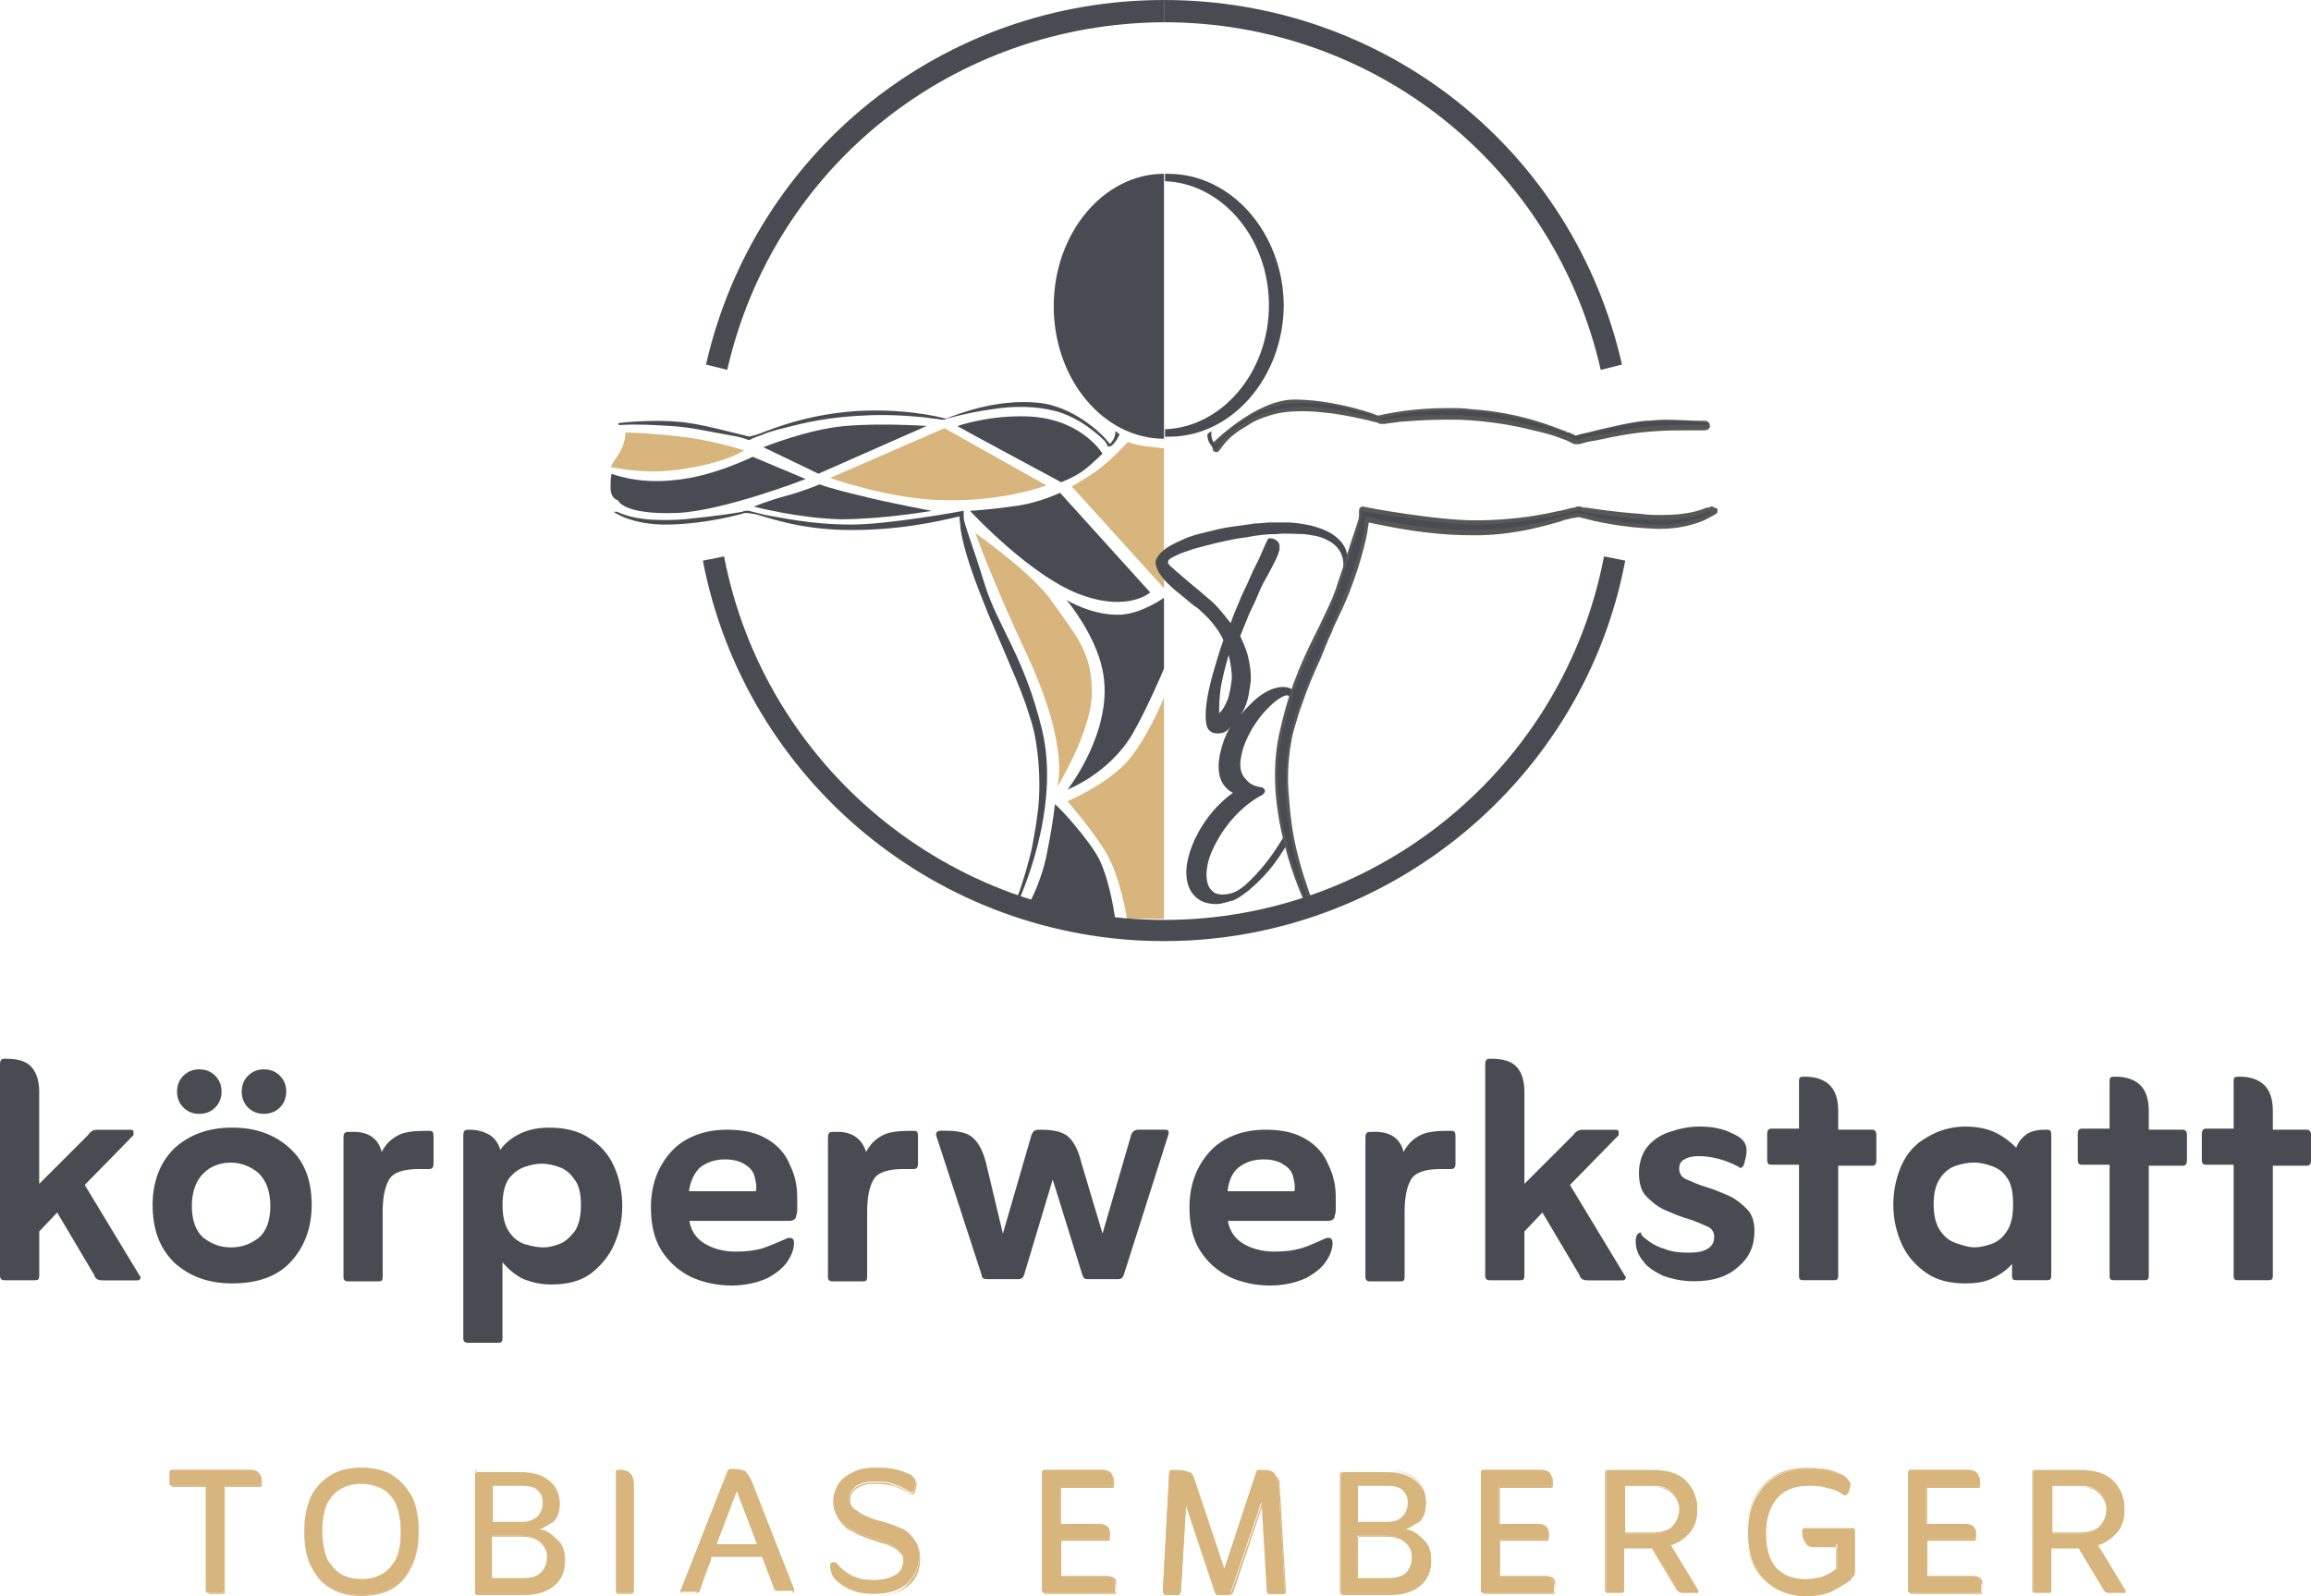 <?xml version="1.0" encoding="UTF-8"?><svg id="Layer_2" xmlns="http://www.w3.org/2000/svg" viewBox="0 0 469.29 324.2"><defs><style>.cls-1{fill:#484c52;}.cls-1,.cls-2,.cls-3{stroke-width:0px;}.cls-2{fill:#d7b57d;}.cls-3{fill:#575756;}</style></defs><g id="Ebene_1"><path class="cls-1" d="m135.84,106.56c8.18-.22,14.64-2.15,15.5-2.37,1.08,0,1.29.22,1.94.22,2.58.65,8.61,3.01,18.08,3.23,10.76.22,19.16-1.72,23.68-2.8h.22-.43c0,.86.22,1.72.22,2.58.43,2.58,1.08,4.95,1.94,7.53,1.08,3.23,2.37,6.46,3.66,9.69,1.29,3.01,2.58,6.03,3.87,9.04,1.29,3.01,2.58,6.03,3.66,9.04.86,2.58,1.72,4.95,2.15,7.75.65,3.87.86,7.97.65,11.84-.22,3.44-.86,6.89-1.51,10.33-.65,2.58-1.29,4.95-2.15,7.53-.43,1.29-.86,2.37-1.51,3.66v.22c0,.22.22,0,.22,0,.22,0,.43,0,.43-.22.43-.86,9.04-19.16,5.17-35.52-3.66-15.07-9.04-21.1-11.62-29.49-2.8-9.04-4.31-12.49-4.31-13.78v-1.29c-1.08.22-15.5,2.8-22.82,2.8-8.4,0-14.64-1.51-17.44-1.94-.86-.22-1.72-.43-2.58-.65-.22,0-.65-.22-.86-.22-.43,0-.86,0-1.29.22-1.08.22-5.17.86-11.62,1.51-9.04.65-12.27-.86-13.78-1.51h-.65c-.43-.22,3.44,2.8,11.19,2.58Z"/><path class="cls-1" d="m225.39,90.2c-1.51-2.15-7.53-7.75-14.64-8.4-8.83-.86-16.79,2.58-18.73,3.23-1.51-.43-8.83-2.15-18.51-1.51-11.41.86-18.73,4.52-19.81,4.74-.43.22-1.08.22-1.51.43-2.8-.65-10.55-2.8-14.42-3.01-4.09-.43-10.33,0-11.84.22-.43,0-.65.43,0,.43,3.44-.22,7.1,0,10.55.22,3.66.22,7.32,1.08,10.98,1.72,1.29.22,2.58.43,3.87.86.22,0,.43.22.65.22s.43,0,.65-.22c.43-.22.65-.22,1.08-.43.65-.22,1.29-.43,1.72-.65,1.72-.65,3.66-1.08,5.38-1.51,4.95-1.29,9.9-1.94,14.85-2.15,4.09-.22,8.4,0,12.49.43,1.08.22,2.15.22,3.01.43h.43c.22,0,.43,0,.65-.22,3.23-.86,6.24-1.51,9.47-1.94,4.09-.65,8.61-.65,12.7.43,1.72.43,3.44,1.29,4.95,2.15,1.72,1.08,3.44,2.37,4.95,3.87.22.22.43.65.65,1.08,0,.22.43,0,.65,0,.65-.43,1.51-1.72,1.72-2.37,0-.22-.86-.65-.86-.65,0,0,.22,1.29-1.08,2.58Z"/><path class="cls-1" d="m155,90.84s9.04-3.66,16.58-4.31,16.58,0,16.58,0l-21.96,9.69-11.19-5.38Z"/><path class="cls-2" d="m191.81,86.97l-23.25,10.12s12.7,4.52,23.68,4.52c11.84.22,20.24-3.01,20.24-3.01l-20.67-11.62Z"/><path class="cls-1" d="m124.21,96.23s5.17,2.15,12.7,1.29c7.75-.65,15.93-4.74,15.93-4.74l10.76,4.52s-16.58,6.46-26.05,6.89c-11.19.43-12.06-2.58-12.06-2.58,0,0-1.51-.22-1.51-2.58s.22-2.8.22-2.8Z"/><path class="cls-2" d="m127.01,87.83s0,1.94-.86,3.44c-.65,1.51-2.58,3.66-1.94,3.66s6.46,1.51,13.78.43c9.47-1.29,13.13-3.87,13.13-3.87,0,0-6.67-2.15-12.92-2.8-4.95-.65-11.19-.86-11.19-.86Z"/><path class="cls-1" d="m166.41,98.38c-.43.22-3.66,1.51-6.89,2.37-3.23.86-6.46,2.15-6.46,2.15,0,0,9.04,2.37,17.65,2.58,8.61,0,18.51-1.72,18.51-1.72,0,0-9.26-1.72-14.21-3.01-6.46-1.51-8.61-2.37-8.61-2.37Z"/><path class="cls-1" d="m194.39,86.54c.65.43,21.1,11.41,21.1,11.41,0,0,2.8-1.08,4.52-2.37,1.72-1.29,3.87-3.44,3.87-3.44,0,0-4.09-6.89-14.64-7.53-8.18-.43-14.85,1.94-14.85,1.94Z"/><path class="cls-2" d="m229.05,89.77s1.72.65,3.44.86c1.72.22,3.87.43,3.87.43v28.42l-18.73-20.67s1.29-.65,4.52-2.8c3.01-1.94,6.89-6.24,6.89-6.24Z"/><path class="cls-1" d="m196.97,103.76s4.09-.22,9.9-1.08c4.31-.65,8.4-2.58,8.4-2.58l18.3,20.24s-4.31,3.87-13.56.65c-10.33-3.44-23.03-17.22-23.03-17.22Z"/><path class="cls-2" d="m198.05,108.28s11.41,7.97,15.5,13.78c5.17,7.32,8.18,10.55,8.18,18.51s-7.1,19.37-7.1,19.37c0,0,3.01-7.75-6.46-27.77-6.46-13.78-10.12-23.9-10.12-23.9Z"/><path class="cls-1" d="m216.56,121.84s5.81,6.89,7.32,14.21c2.58,12.06-7.1,24.33-7.1,24.33,0,0,8.4-3.23,13.13-11.19,3.01-5.17,6.46-13.35,6.46-13.35v-14.42s-4.52,3.23-8.83,3.44c-5.81.22-10.98-3.01-10.98-3.01Z"/><path class="cls-2" d="m216.78,162.75s7.1-3.01,11.41-7.32c4.52-4.52,8.18-13.78,8.18-13.78v44.99h-7.53s-1.29-8.61-4.31-13.56-7.75-10.33-7.75-10.33Z"/><path class="cls-1" d="m209.03,183.41s2.58-4.52,3.66-10.55c1.29-6.46,1.51-9.47,1.51-9.47.65.22,7.1,7.32,9.04,11.19,2.37,4.95,3.23,12.27,3.23,12.27,0,0-6.03,0-9.9-1.08s-7.53-2.37-7.53-2.37Z"/><path class="cls-1" d="m236.37,35.3c-12.27,0-22.39,12.06-22.39,26.91s10.12,26.91,22.39,26.91v-53.82Z"/><path class="cls-1" d="m237.23,35.3h-.65v1.51c11.62.43,21.1,11.62,21.1,25.19s-9.47,24.76-21.1,25.19v1.51h.86c12.7,0,23.25-12.06,23.25-26.91-.22-14.42-10.55-26.48-23.46-26.48Z"/><path class="cls-1" d="m273.61,112.8c-.22-1.29-.86-2.37-1.72-3.23-.86-.86-1.94-1.51-3.01-1.94s-2.37-.86-3.66-1.08c-1.29-.22-2.58-.43-3.87-.43h-3.44c-.86,0-1.94.22-3.23.22-1.29.22-2.8.43-4.52.65s-3.44.65-5.17,1.08c-1.72.43-3.44.86-4.74,1.51-1.51.65-2.8,1.29-3.66,1.94-1.08.86-1.72,1.72-1.94,2.58,0,.65.22,1.29.65,2.15.43.65,1.08,1.51,1.72,2.15,1.08,1.08,2.15,1.94,3.23,2.8,1.08.86,1.94,1.72,3.01,2.37.86.86,1.94,1.72,2.8,2.8.86,1.08,1.72,2.15,2.37,3.66-.86,2.37-1.51,4.74-2.15,6.89-.65,2.37-1.08,4.31-1.29,6.03s-.22,3.23,0,4.31,1.08,1.72,2.15,1.72h.22c1.08,0,1.94-.43,2.58-1.51h0c-.65,1.08-1.29,2.37-1.72,3.87-.65,2.15-1.94,7.1,1.72,9.47.22,0,.22.22.43.22-6.03,4.31-9.47,11.62-9.47,16.15,0,2.8,1.08,4.74,3.01,5.81.86.43,1.94.65,3.01.65.86,0,1.51-.22,2.37-.43.22,0,.43-.22.65-.22h.22c1.29-.43,2.58-1.51,3.44-2.15,4.31-3.66,6.24-6.67,8.83-11.19.22-.22-.22-.86-.22-1.08s-.22-.65-.22-.86c-.43-.22.22-.22,0,0h0c-2.8,4.95-4.95,7.97-7.97,10.98-1.94,1.94-3.44,3.01-5.81,3.01-.86,0-1.51-.22-1.94-.65-1.72-1.29-1.51-4.74-.43-7.53,1.94-4.74,5.38-9.04,9.69-11.62.22,0,.22-.22.43-.22.43-.22,1.08-.65.86-1.29-.22-.22-.43-.43-.43-.43-1.51-.22-2.58-.65-3.23-1.51-1.94-1.72-1.29-4.52-.65-6.67,1.29-3.66,3.66-7.1,6.67-9.47.86-.65,1.72-1.08,2.15-1.08s.65.43.86.86c.43,1.29,0,3.01-.43,4.52l-.43,1.51c-.22.43-.22.65,0,.86,0,.22.22.22.43.22.65,0,.86-.65.86-.86.65-1.72,1.08-3.23,1.08-4.52,0-1.08,0-2.37-.65-3.23-.22-.22-.65-.43-.86-.65-.22-.22-1.51-.65-3.01-.22-1.08.22-3.01,1.08-4.95,3.01-.86.86-1.72,1.72-2.37,2.58.22-.22.22-.43.43-.65.65-1.08,1.08-2.37,1.29-3.66s.43-2.37.43-3.23c0-1.51-.22-3.01-.65-4.74-.43-1.51-1.08-2.8-1.51-3.87.65-1.51,1.29-3.23,1.94-4.74.86-1.72,1.51-3.23,2.15-4.74s1.51-2.8,2.15-4.09,1.29-2.37,1.51-3.23c0-.22.22-.43.22-.65v-1.08c-.22-.43-.22-.65-.65-.86-.22-.22-.65-.43-1.29-.43h-.22l-.22.22c-.22.43-.65,1.29-1.08,2.37s-1.08,2.37-1.94,4.09c-.65,1.51-1.51,3.44-2.37,5.17-.65,1.72-1.51,3.44-2.15,5.38-1.51-1.94-3.01-3.87-4.74-5.17-1.94-1.72-3.87-3.23-5.81-4.95-.65-.43-1.08-1.08-1.51-1.29-.43-.43-.65-.65-.65-.86s0-.43.22-.65c.22-.22.65-.43,1.51-.86.86-.43,2.15-.86,3.44-1.29,1.51-.43,3.23-.86,4.95-1.29,1.94-.43,3.87-.86,5.81-1.08,2.15-.43,4.09-.65,6.03-.65,1.94-.22,3.87,0,5.6,0,1.72.22,3.23.43,4.52,1.08s2.15,1.29,2.8,2.37.86,2.37.65,3.87c0,.43,0,.65-.22.86,0,.22-.22.43-.22.65s-.22.43-.22.86c-.22.22-.22.65-.43,1.08l.65.22.65-1.94c.86-1.94.86-3.44.65-4.74Zm-25.83,27.77c.22-1.94.86-4.52,1.72-7.53.43,1.72.65,3.44.65,4.74-.22,1.72-.43,3.23-.86,4.31s-.86,1.94-1.51,2.58l-.22.22c0-.86,0-2.37.22-4.31Z"/><path class="cls-3" d="m266.29,184.49h-.22c-.43,0-.86-.22-.86-.65-.22-.43-2.58-5.38-4.31-12.06-2.37-9.04-2.58-17.01-.86-23.9,2.15-9.47,5.17-15.28,7.75-20.45,1.51-3.23,3.01-6.03,3.87-9.04,1.29-3.66,2.15-6.67,2.8-8.61.86-2.58,1.51-4.31,1.51-4.95v-.86c0-.43,0-1.08.86-1.08h0c.65.22,14.85,2.8,22.6,2.8h.22c8.18,0,14.21-1.29,17.01-1.94h.22l2.58-.65h.22c.22,0,.43-.22.65-.22h.22c.22,0,.65,0,.86.22h.65c1.51.22,5.38.86,11.19,1.29,1.51.22,3.01.22,4.31.22,5.38,0,7.97-1.08,9.04-1.51h.43c.22,0,.22-.22.43-.22s.43,0,.65.22l.65.22v.65c0,.22-.22.43-1.08.86-.43.22-1.08.65-2.15,1.08-1.72.65-4.52,1.51-8.4,1.51h-.65c-6.89-.22-12.7-1.51-14.85-2.15-.43,0-.65-.22-.86-.22-.86,0-1.08.22-1.72.22-.43.22-1.29.22-2.15.65-3.23.86-8.61,2.58-16.15,2.8h-1.94c-9.04,0-16.58-1.72-20.88-2.58,0,.65-.22,1.08-.22,1.72-.43,2.37-1.08,4.74-1.94,7.53-1.08,3.23-2.15,6.24-3.87,9.69-.43,1.08-1.08,2.15-1.51,3.44-.86,1.72-1.51,3.66-2.37,5.6-1.29,2.8-2.58,5.81-3.66,9.04-.86,2.37-1.72,4.95-2.15,7.53-.65,3.66-.86,7.53-.43,11.62.22,3.23.65,6.67,1.51,10.33.65,2.58,1.29,4.95,2.15,7.32.43,1.51.86,2.58,1.51,3.66v.22c.22.22,0,.43,0,.65,0-.22-.22,0-.65,0Z"/><path class="cls-1" d="m336.26,106.56c-8.18-.22-14.64-2.15-15.5-2.37-1.08,0-1.29.22-1.94.22-2.58.65-8.61,3.01-18.08,3.23-10.76.22-19.16-1.72-23.68-2.8h-.22.43c0,.86-.22,1.72-.22,2.58-.43,2.58-1.08,4.95-1.94,7.53-1.08,3.23-2.37,6.46-3.66,9.69-1.29,3.01-2.58,6.03-3.87,9.04-1.29,3.01-2.58,6.03-3.66,9.04-.86,2.58-1.72,4.95-2.15,7.75-.65,3.87-.86,7.97-.65,11.84.22,3.44.86,6.89,1.51,10.33.65,2.58,1.29,4.95,2.15,7.53.43,1.29.86,2.37,1.51,3.66v.22c0,.22-.22,0-.22,0-.22,0-.43,0-.43-.22-.43-.86-9.04-19.16-5.17-35.52,3.66-15.07,9.04-21.1,11.62-29.49,2.8-9.04,4.31-12.49,4.31-13.78v-1.29c1.08.22,15.5,2.8,22.82,2.8,8.4,0,14.64-1.51,17.44-1.94l2.58-.65c.22,0,.65-.22.86-.22.43,0,.86,0,1.29.22,1.08.22,5.17.86,11.62,1.51,9.04.65,12.27-.86,13.78-1.51h.65c.43-.22-3.44,2.8-11.19,2.58Z"/><path class="cls-3" d="m246.49,91.71c-.22,0-.43-1.51-.43-1.51,0,0,8.83-9.04,16.79-9.04,6.89,0,13.99,2.15,16.36,3.01.22.22.65.22.65.22h.22c1.72-.43,6.89-1.51,13.99-1.51,1.51,0,3.01,0,4.52.22,10.12.65,17.01,3.66,19.37,4.52.22.22.65.22.65.22q.22,0,.43.22c.22,0,.65.22.86.43.65-.22,1.51-.43,2.58-.65,3.44-.86,8.83-2.15,11.62-2.37,1.08,0,2.37-.22,4.09-.22,2.58,0,5.38.22,6.89.22h1.08c.65,0,1.08.43,1.08,1.08,0,.43-.43.86-1.08.86h-3.23c-2.37,0-4.74,0-7.32.22-3.44.22-7.1.86-10.98,1.72-1.29.22-2.58.43-3.87.86h-.86c-.22,0-.43,0-.65-.22h0c-.43-.22-.65-.22-.86-.43-.65-.22-1.08-.43-1.72-.65-1.72-.65-3.44-1.08-5.38-1.51-4.95-1.29-10.12-1.94-14.85-2.15h-3.44c-3.01,0-6.03.22-8.83.43-1.08.22-2.15.22-3.01.43h-.65c-.22,0-.43,0-.65-.22h0c-3.23-.86-6.46-1.51-9.47-1.94-2.15-.22-3.87-.43-5.81-.43-2.58,0-4.74.22-6.67.86-1.51.43-3.23,1.08-4.74,2.15-1.51.86-3.44,2.15-4.74,3.87-.22.22-.43.65-.65.86-.43.65-.65.65-1.29.43Z"/><path class="cls-1" d="m246.92,90.41c1.51-2.15,7.53-7.75,14.85-8.4,8.83-.86,16.58,2.37,18.51,3.01,1.51-.43,8.83-2.15,18.51-1.51,11.41.86,18.73,4.52,19.81,4.74.43.22,1.08.22,1.51.43,2.8-.65,10.55-2.8,14.42-3.01,4.09-.43,10.33,0,11.84.22.43,0,.65.43,0,.43-3.44-.22-7.1,0-10.55.22-3.66.22-7.32,1.08-10.98,1.72-1.29.22-2.58.43-3.87.86-.22,0-.43.22-.65.22s-.43,0-.65-.22c-.43-.22-.65-.22-1.08-.43-.65-.22-1.29-.43-1.72-.65-1.72-.65-3.66-1.08-5.38-1.51-4.95-1.29-9.9-1.94-14.85-2.15-4.09-.22-8.4,0-12.49.43-1.08.22-2.15.22-3.01.43h-.43c-.22,0-.43,0-.65-.22-3.23-.86-6.24-1.51-9.47-1.94-4.09-.65-8.61-.65-12.7.43-1.72.43-3.44,1.29-4.95,2.15-1.72,1.08-3.44,2.37-4.95,3.87-.22.22-.43.65-.65,1.08,0,.22-.22.65-.43.65-1.51-.86-1.72-2.15-1.72-3.01,0-.22.86-.65.86-.65,0,0-.43,1.51.86,2.8Z"/><path class="cls-1" d="m147.68,75.13l-4.31-1.08C153.27,30.57,191.59,0,236.37,0v4.52c-42.62.22-79.22,29.06-88.69,70.61Z"/><path class="cls-1" d="m325.06,75.13c-9.47-41.55-46.07-70.61-88.69-70.61V0C281.15,0,319.46,30.35,329.37,74.05l-4.31,1.08Z"/><path class="cls-1" d="m236.37,191.16c-45.64,0-85.03-32.51-93.64-77.28l4.31-.86c8.18,42.62,45.85,73.84,89.34,73.84s81.16-31,89.34-73.84l4.31.86c-8.4,44.56-48.01,77.28-93.64,77.28Z"/><path class="cls-2" d="m41.98,301.81h-7.1c-.22,0-.43-.22-.43-.43v-2.37c0-.22.22-.43.43-.43h15.93c1.51,0,2.15.65,2.15,1.94v.86c0,.43-.22.43-.43.43h-7.1v21.31c0,.22-.22.43-.43.43h-2.8c-.22,0-.43-.22-.43-.43v-21.31h.22Z"/><path class="cls-2" d="m45.21,323.55h-2.8c-.22,0-.43-.22-.43-.43v-21.31h-7.1c-.22,0-.43-.22-.43-.43v-2.37c0-.22.22-.43.43-.43h15.93c1.51,0,2.15.65,2.15,1.94v.86c0,.43-.22.43-.43.43h-7.1v21.31q0,.43-.22.43Zm-10.12-24.76c-.22,0-.43.22-.43.43v2.37c0,.22.22.43.43.43h7.1v21.31c0,.22.22.43.43.43h2.8c.22,0,.22-.22.22-.43v-21.31h7.1c.43,0,.43-.22.43-.43v-.86c0-1.29-.65-1.94-2.15-1.94h-15.93Z"/><path class="cls-2" d="m73.41,323.98c-3.66,0-6.67-1.08-8.61-3.44-2.15-2.37-3.01-5.38-3.01-9.47,0-2.58.43-4.95,1.29-6.89.86-1.94,2.37-3.44,4.09-4.52s3.87-1.51,6.24-1.51,4.52.43,6.24,1.51,3.01,2.58,4.09,4.52c.86,1.94,1.29,4.31,1.29,6.89,0,3.87-1.08,7.1-3.01,9.47-1.94,2.37-4.95,3.44-8.61,3.44Zm0-3.23c1.29,0,2.58-.22,3.87-.86,1.29-.65,2.15-1.51,3.01-3.01.86-1.29,1.08-3.23,1.08-5.81s-.43-4.52-1.08-5.81c-.86-1.51-1.72-2.37-3.01-3.01-1.29-.65-2.58-.86-3.87-.86s-2.58.22-3.87.86c-1.29.65-2.15,1.51-3.01,3.01s-1.08,3.44-1.08,5.81.43,4.52,1.08,5.81c.86,1.29,1.72,2.37,3.01,3.01,1.29.65,2.58.86,3.87.86Z"/><path class="cls-2" d="m73.41,323.98c-3.66,0-6.67-1.08-8.61-3.44-2.15-2.37-3.01-5.38-3.01-9.47,0-2.58.43-4.95,1.29-6.89.86-1.94,2.37-3.44,4.09-4.52,1.72-1.08,3.87-1.51,6.24-1.51s4.52.43,6.24,1.51c1.72,1.08,3.01,2.58,4.09,4.52.86,1.94,1.29,4.31,1.29,6.89,0,3.87-1.08,7.1-3.01,9.47-1.94,2.37-4.95,3.44-8.61,3.44Zm0-25.62c-2.37,0-4.52.43-6.24,1.51-1.72,1.08-3.01,2.58-4.09,4.52-.86,1.94-1.29,4.31-1.29,6.89,0,3.87,1.08,7.1,3.01,9.47,2.15,2.37,4.95,3.44,8.61,3.44s6.67-1.08,8.61-3.44,3.01-5.38,3.01-9.47c0-2.58-.43-4.95-1.29-6.89-.86-1.94-2.37-3.44-4.09-4.52s-3.87-1.51-6.24-1.51Zm0,22.39c-1.29,0-2.58-.22-3.87-.86-1.29-.65-2.15-1.51-3.01-3.01-.86-1.29-1.08-3.44-1.08-5.81s.43-4.52,1.08-5.81,1.72-2.37,3.01-3.01c1.29-.65,2.58-.86,3.87-.86s2.58.22,3.87.86c1.29.65,2.15,1.51,3.01,3.01s1.08,3.44,1.08,5.81-.43,4.52-1.08,5.81c-.86,1.29-1.72,2.37-3.01,3.01-1.29.65-2.58.86-3.87.86Zm0-19.37c-1.29,0-2.58.22-3.87.86s-2.15,1.51-3.01,3.01-1.08,3.44-1.08,5.81.43,4.52,1.08,5.81c.86,1.29,1.72,2.37,3.01,3.01,1.29.65,2.58.86,3.87.86s2.58-.22,3.87-.86c1.29-.65,2.15-1.51,3.01-3.01.86-1.29,1.08-3.44,1.08-5.81s-.43-4.52-1.08-5.81c-.86-1.51-1.72-2.37-3.01-3.01-1.29-.43-2.58-.86-3.87-.86Z"/><path class="cls-2" d="m109.57,310.64c1.51.22,2.58,1.08,3.66,2.15s1.51,2.37,1.51,4.09c0,2.15-.65,3.87-2.15,5.17-1.51,1.29-3.44,1.94-6.24,1.94h-9.47c-.22,0-.43-.22-.43-.43v-24.11c0-.22.22-.43.43-.43h8.83c2.58,0,4.52.65,5.81,1.72s2.15,2.58,2.15,4.74c0,1.51-.43,2.8-1.29,3.66-.86.43-1.72,1.08-2.8,1.51Zm-9.47-1.51h6.03c1.29,0,2.37-.43,3.01-1.08s1.08-1.51,1.08-2.8-.43-1.94-1.08-2.58-1.72-.86-3.23-.86h-5.81s0,7.32,0,7.32Zm0,11.41h5.81c.86,0,1.51,0,2.37-.22s1.51-.65,1.94-1.29c.43-.65.86-1.51.86-2.8s-.43-2.15-1.29-3.01-2.15-1.29-3.87-1.29h-6.03v8.61h.22Z"/><path class="cls-2" d="m106.34,323.55h-9.47c-.22,0-.43-.22-.43-.43v-24.11c0-.22.22-.43.43-.43h8.83c2.58,0,4.52.65,5.81,1.72s2.15,2.58,2.15,4.74c0,1.51-.43,2.8-1.29,3.66s-1.72,1.51-2.8,1.94c1.51.22,2.58,1.08,3.66,2.15s1.51,2.37,1.51,4.09c0,2.15-.65,3.87-2.15,5.17s-3.44,1.51-6.24,1.51Zm-9.47-24.76c-.22,0-.43.22-.43.43v24.11c0,.22.22.43.43.43h9.47c2.58,0,4.74-.65,6.24-1.94,1.51-1.29,2.15-3.01,2.15-5.17,0-1.51-.43-3.01-1.51-3.87-1.08-1.08-2.15-1.72-3.66-2.15h0c1.08-.43,1.94-1.08,2.8-1.94s1.29-1.94,1.29-3.66c0-1.94-.65-3.66-2.15-4.74-1.29-1.08-3.44-1.72-5.81-1.72h-8.83v.22Zm9.04,21.74h-6.03v-8.61h6.03c1.72,0,3.01.43,3.87,1.29.86.86,1.29,1.72,1.29,3.01s-.22,2.15-.86,2.8c-.43.65-1.29,1.08-1.94,1.29-.86.22-1.51.22-2.37.22Zm-5.81,0h5.81c.86,0,1.51,0,2.37-.22s1.51-.65,1.94-1.08c.43-.65.86-1.51.86-2.8s-.43-2.15-1.29-3.01-2.15-1.29-3.87-1.29h-6.03v8.4h.22Zm6.03-11.41h-6.03v-7.32h5.81c1.51,0,2.58.22,3.23.86.65.65,1.08,1.51,1.08,2.58s-.43,1.94-1.08,2.8-1.72,1.08-3.01,1.08Zm-6.03,0h6.03c1.29,0,2.37-.43,3.01-1.08s1.08-1.51,1.08-2.8c0-1.08-.43-1.94-1.08-2.58s-1.72-.86-3.23-.86h-5.81s0,7.32,0,7.32Z"/><path class="cls-2" d="m125.5,323.55c-.22,0-.43-.22-.43-.43v-24.11c0-.22.22-.43.43-.43h.43c1.94,0,2.8,1.08,2.8,3.23v21.31c0,.22-.22.43-.43.43h-2.8Z"/><path class="cls-2" d="m128.3,323.55h-2.8c-.22,0-.43-.22-.43-.43v-24.11c0-.22.22-.43.43-.43h.43c1.94,0,2.8,1.08,2.8,3.23v21.31c0,.43-.22.43-.43.43Zm-2.8-24.76c-.22,0-.43.22-.43.43v24.11c0,.22.22.43.43.43h2.8c.22,0,.43-.22.43-.43v-21.31c0-2.15-.86-3.23-2.8-3.23h-.43Z"/><path class="cls-2" d="m144.45,316.67l-2.37,6.24c-.22.43-.43.43-.65.43h-2.8c-.22,0-.43-.22-.22-.43l9.47-24.11c0-.22.22-.43.43-.43h.86c.86,0,1.51.22,2.15.43.43.43.86,1.08,1.29,1.94l8.61,21.96c.22.22,0,.43-.43.43h-2.8c-.22,0-.43,0-.65-.22,0,0-.22-.22-.22-.43l-2.37-6.24h-10.33v.43Zm1.08-3.01h8.18l-4.09-10.76-4.09,10.76Z"/><path class="cls-2" d="m160.81,323.55h-2.8c-.22,0-.43,0-.65-.22,0,0-.22-.22-.22-.43l-2.37-6.24h-10.55l-2.37,6.24c-.22.43-.43.65-.65.65h-2.8q-.22,0-.22-.22v-.22l9.47-24.11c0-.22.22-.43.43-.43h.86c.86,0,1.51.22,2.15.43.43.43.86,1.08,1.29,1.94l8.61,21.96v.22q0,.43-.22.43Zm-16.58-6.89h10.55l2.37,6.24c0,.22.22.22.22.43,0,0,.22.22.65.22h2.8q.22,0,.43-.22v-.22l-8.61-21.96c-.43-.86-.86-1.51-1.29-1.94s-1.29-.43-2.15-.43h-.86c-.22,0-.43.22-.43.43l-9.47,24.11v.22h3.01c.43,0,.65-.22.65-.43l2.15-6.46Zm9.47-3.01h-8.18l4.09-10.76h0l4.09,10.76Zm-8.18,0h8.18l-4.09-10.76-4.09,10.76Z"/><path class="cls-2" d="m168.56,318.17c0-.65.22-.86.65-.86.22,0,.43,0,.65.22.86,1.08,1.94,1.94,3.23,2.58s2.58.86,4.31.86c1.94,0,3.44-.43,4.52-1.08s1.51-1.72,1.51-3.01c0-.86-.43-1.72-1.08-2.15-.65-.65-1.51-1.08-2.58-1.51s-2.15-.86-3.44-1.08c-1.29-.43-2.37-.86-3.44-1.51s-1.94-1.29-2.58-2.15-1.08-2.15-1.08-3.44c0-1.51.43-2.58,1.08-3.66s1.72-1.72,3.01-2.37,2.8-.86,4.52-.86c1.29,0,2.37,0,3.44.22s1.94.43,2.8.86c1.51.43,2.15,1.51,1.72,2.58l-.22.86c0,.22-.22.43-.43.43s-.43,0-.65-.22c-.86-.65-1.94-1.08-3.23-1.51-1.08-.43-2.37-.43-3.66-.43-1.51,0-2.58.22-3.66.86-.86.65-1.51,1.51-1.51,2.58,0,.86.43,1.72,1.08,2.15s1.51,1.08,2.58,1.51,2.15.86,3.44,1.08c1.29.43,2.37.86,3.44,1.29,1.08.43,1.94,1.29,2.58,2.15s1.08,1.94,1.08,3.44c0,2.37-.86,4.09-2.37,5.6-1.72,1.51-3.87,2.15-6.89,2.15-2.15,0-3.87-.43-5.17-1.08s-2.37-1.51-3.01-2.37c-.22-.43-.65-1.51-.65-2.15Z"/><path class="cls-2" d="m177.6,324.2c-2.15,0-3.87-.43-5.17-1.08s-2.37-1.51-3.01-2.37c-.65-.86-.86-1.72-.86-2.58,0-.65.22-.86.65-.86.22,0,.43,0,.65.22.86,1.08,1.94,1.94,3.23,2.58s2.58.86,4.31.86c1.94,0,3.44-.43,4.52-1.08s1.51-1.72,1.51-3.01c0-.86-.43-1.72-1.08-2.15-.65-.65-1.51-1.08-2.58-1.51s-2.15-.86-3.44-1.08c-1.29-.43-2.37-.86-3.44-1.51s-1.94-1.29-2.58-2.15c-.65-.86-1.08-2.15-1.08-3.44s.43-2.58,1.08-3.66c.86-1.08,1.72-1.72,3.01-2.37s2.8-.86,4.52-.86c1.29,0,2.37,0,3.44.22s1.94.43,2.8.86c1.51.43,2.15,1.51,1.72,2.8l-.22.86c0,.22-.22.43-.43.43s-.43,0-.65-.22c-.86-.65-1.94-1.08-3.23-1.51-1.08-.43-2.37-.43-3.66-.43-1.51,0-2.58.22-3.66.86-.86.65-1.51,1.51-1.51,2.58,0,.86.43,1.72,1.08,2.15.65.65,1.51,1.08,2.58,1.51s2.15.86,3.44,1.08c1.29.43,2.37.86,3.44,1.29,1.08.43,1.94,1.29,2.58,2.15s1.08,1.94,1.08,3.44c0,2.37-.86,4.09-2.37,5.6-1.29,1.51-3.66,2.37-6.67,2.37Zm-8.4-6.89c-.43,0-.65.22-.65.86,0,.86.22,1.72.86,2.58s1.72,1.72,3.01,2.37,3.01,1.08,5.17,1.08c2.8,0,5.17-.65,6.89-2.15,1.72-1.29,2.37-3.23,2.37-5.6,0-1.29-.43-2.58-1.08-3.44-.65-.86-1.51-1.51-2.58-2.15-1.08-.43-2.15-1.08-3.44-1.29-1.29-.43-2.37-.86-3.44-1.08-1.08-.43-1.94-.86-2.58-1.51-.65-.65-1.08-1.29-1.08-2.15,0-1.08.43-1.94,1.51-2.58.86-.65,2.15-.86,3.66-.86,1.29,0,2.58.22,3.66.43,1.08.43,2.15.86,3.23,1.51.43.22.65.22.65.22.22,0,.22-.22.43-.43l.22-.86c.43-1.29-.22-2.15-1.72-2.58-.86-.43-1.94-.65-2.8-.86-1.08-.22-2.15-.22-3.44-.22-1.72,0-3.23.22-4.52.86-1.29.65-2.37,1.29-3.01,2.37-.86,1.08-1.08,2.15-1.08,3.66s.43,2.58,1.08,3.44c.65.86,1.51,1.72,2.58,2.15,1.08.65,2.15,1.08,3.44,1.51s2.37.86,3.44,1.08c1.08.43,1.94.86,2.58,1.51.65.65,1.08,1.29,1.08,2.15,0,1.29-.43,2.15-1.51,3.01-1.08.65-2.58,1.08-4.52,1.08-1.72,0-3.23-.22-4.31-.86-1.29-.65-2.37-1.51-3.23-2.58-.43-.65-.65-.65-.86-.65Z"/><path class="cls-2" d="m215.27,320.54h9.26c.65,0,1.29.22,1.51.43.43.43.43.86.43,1.51v.65c0,.43-.22.43-.43.43h-13.99c-.22,0-.43-.22-.43-.43v-24.11c0-.22.22-.43.43-.43h11.84c1.29,0,2.15.65,2.15,1.94v.86c0,.43-.22.43-.43.43h-10.33v7.75h7.97c1.29,0,2.15.65,2.15,1.94v.65c0,.22-.22.43-.43.43h-9.47v7.97h-.22Z"/><path class="cls-2" d="m226.04,323.55h-13.99c-.22,0-.43-.22-.43-.43v-24.11c0-.22.22-.43.43-.43h11.84c1.29,0,2.15.65,2.15,1.94v.86c0,.43-.22.43-.43.43h-10.33v7.75h7.97c1.29,0,2.15.65,2.15,1.94v.65c0,.22-.22.43-.43.43h-9.47v7.53h9.26c.65,0,1.29.22,1.51.43.43.43.43.86.43,1.51v.65c0,.86-.22.86-.65.86Zm-13.78-24.76c-.22,0-.43.22-.43.43v24.11c0,.22.22.43.43.43h13.99c.43,0,.43-.22.43-.43v-.65c0-.65-.22-1.08-.43-1.51-.43-.43-.86-.43-1.51-.43h-9.26v-7.75h9.47c.43,0,.43-.22.43-.43v-.65c0-1.29-.65-1.94-1.94-1.94h-7.97v-7.75h10.33c.43,0,.43-.22.43-.43v-.86c0-1.29-.65-1.94-2.15-1.94h-11.84v-.22Z"/><path class="cls-2" d="m248.64,318.82l6.46-19.59c0-.22.22-.43.43-.43h1.51c.65,0,1.29.22,1.72.65s.86,1.08.86,1.94l1.29,21.96c0,.22-.22.43-.43.43h-2.8c-.22,0-.43-.22-.43-.43l-1.08-18.3-6.24,18.3c0,.22-.22.43-.65.43h-1.94c-.22,0-.43-.22-.43-.43l-6.03-18.08-1.08,18.08c0,.22-.22.43-.43.43h-2.8c-.22,0-.43-.22-.43-.43l1.29-24.11c0-.22.22-.43.43-.43h1.51c.86,0,1.51.22,2.15.43.43.22.86.86,1.08,1.51l6.03,18.08Z"/><path class="cls-2" d="m260.69,323.55h-2.8c-.22,0-.43-.22-.43-.43l-1.08-18.08-6.24,18.08c0,.22-.22.43-.65.43h-2.15c-.22,0-.43-.22-.43-.43l-6.03-18.08-1.08,18.08c0,.22-.22.43-.43.43h-2.8c-.22,0-.43-.22-.43-.43l1.29-24.11c0-.22.22-.43.43-.43h1.51c.86,0,1.51.22,2.15.43.65.22.86.86,1.08,1.51l6.03,18.08,6.46-19.59c0-.22.22-.43.43-.43h1.51c.65,0,1.29.22,1.72.65s.86,1.08.86,1.94l1.29,21.96c.22.43,0,.43-.22.43Zm-4.09-18.51h0l1.08,18.3c0,.22.22.43.43.43h2.8c.22,0,.22-.22.22-.43l-1.29-21.96c0-.86-.22-1.29-.86-1.72s-1.08-.65-1.72-.65h-1.51c-.22,0-.43.22-.43.43l-6.67,19.59h0l-6.03-18.08c-.22-.65-.65-1.29-1.08-1.51-.43-.22-1.08-.43-1.94-.43h-1.51c-.22,0-.43.22-.43.43l-1.29,24.11c0,.22,0,.43.22.43h2.8c.22,0,.22-.22.22-.43l1.08-18.08h0l6.03,18.08c.22.22.22.43.43.43h2.58c.22,0,.43-.22.65-.43l6.24-18.51Z"/><path class="cls-2" d="m285.45,310.64c1.51.22,2.58,1.08,3.66,2.15s1.51,2.37,1.51,4.09c0,2.15-.65,3.87-2.15,5.17-1.51,1.29-3.44,1.94-6.24,1.94h-9.47c-.22,0-.43-.22-.43-.43v-24.11c0-.22.22-.43.43-.43h8.83c2.58,0,4.52.65,5.81,1.72s2.15,2.58,2.15,4.74c0,1.51-.43,2.8-1.29,3.66-.86.43-1.94,1.08-2.8,1.51Zm-9.69-1.51h6.03c1.29,0,2.37-.43,3.01-1.08.65-.65,1.08-1.51,1.08-2.8s-.43-1.94-1.08-2.58-1.72-.86-3.23-.86h-5.81v7.32Zm0,11.41h5.81c.86,0,1.51,0,2.37-.22s1.51-.65,1.94-1.29.86-1.51.86-2.8-.43-2.15-1.29-3.01-2.15-1.29-3.87-1.29h-6.03v8.61h.22Z"/><path class="cls-2" d="m282.22,323.55h-9.47c-.22,0-.43-.22-.43-.43v-24.11c0-.22.22-.43.43-.43h8.83c2.58,0,4.52.65,5.81,1.72,1.29,1.08,2.15,2.58,2.15,4.74,0,1.51-.43,2.8-1.29,3.66-.86.86-1.72,1.51-2.8,1.94,1.51.22,2.58,1.08,3.66,2.15s1.51,2.37,1.51,4.09c0,2.15-.65,3.87-2.15,5.17-1.51.86-3.66,1.51-6.24,1.51Zm-9.69-24.76c-.22,0-.43.22-.43.43v24.11c0,.22.22.43.43.43h9.47c2.58,0,4.74-.65,6.24-1.94,1.51-1.29,2.15-3.01,2.15-5.17,0-1.51-.43-3.01-1.51-3.87-1.08-1.08-2.15-1.72-3.66-2.15h0c1.08-.43,1.94-1.08,2.8-1.94.86-.86,1.29-1.94,1.29-3.66,0-1.94-.65-3.66-2.15-4.74-1.29-1.08-3.44-1.72-5.81-1.72h-8.83v.22Zm9.26,21.74h-6.03v-8.61h6.03c1.72,0,3.01.43,3.87,1.29s1.29,1.72,1.29,3.01-.22,2.15-.86,2.8c-.43.65-1.29,1.08-1.94,1.29-.86.22-1.72.22-2.37.22Zm-6.03,0h5.81c.86,0,1.51,0,2.37-.22.86-.22,1.51-.65,1.94-1.08.43-.65.86-1.51.86-2.8s-.43-2.15-1.29-3.01c-.86-.86-2.15-1.29-3.87-1.29h-6.03v8.4h.22Zm6.03-11.41h-6.03v-7.32h5.81c1.51,0,2.58.22,3.23.86.65.65,1.08,1.51,1.08,2.58s-.43,1.94-1.08,2.8c-.65.65-1.72,1.08-3.01,1.08Zm-6.03,0h6.03c1.29,0,2.37-.43,3.01-1.08.65-.65,1.08-1.51,1.08-2.8,0-1.08-.43-1.94-1.08-2.58s-1.72-.86-3.23-.86h-5.81v7.32Z"/><path class="cls-2" d="m304.39,320.54h9.26c.65,0,1.29.22,1.51.43.43.43.43.86.43,1.51v.65c0,.43-.22.43-.43.43h-13.99c-.22,0-.43-.22-.43-.43v-24.11c0-.22.22-.43.43-.43h11.84c1.29,0,2.15.65,2.15,1.94v.86c0,.43-.22.43-.43.43h-10.33v7.75h7.97c1.29,0,2.15.65,2.15,1.94v.65c0,.22-.22.43-.43.43h-9.47v7.97h-.22Z"/><path class="cls-2" d="m315.16,323.55h-13.99c-.22,0-.43-.22-.43-.43v-24.11c0-.22.22-.43.43-.43h11.84c1.29,0,2.15.65,2.15,1.94v.86c0,.43-.22.43-.43.43h-10.33v7.75h7.97c1.29,0,2.15.65,2.15,1.94v.65c0,.22-.22.43-.43.43h-9.47v7.53h9.26c.65,0,1.29.22,1.51.43.43.43.43.86.43,1.51v.65c0,.86-.22.86-.65.86Zm-13.78-24.76c-.22,0-.43.22-.43.43v24.11c0,.22.22.43.43.43h13.99c.43,0,.43-.22.43-.43v-.65c0-.65-.22-1.08-.43-1.51s-.86-.43-1.51-.43h-9.26v-7.75h9.47c.43,0,.43-.22.43-.43v-.65c0-1.29-.65-1.94-1.94-1.94h-7.97v-7.75h10.33c.43,0,.43-.22.43-.43v-.86c0-1.29-.65-1.94-2.15-1.94h-11.84v-.22Z"/><path class="cls-2" d="m329.8,314.51v8.61c0,.22-.22.43-.43.43h-2.8c-.22,0-.43-.22-.43-.43v-24.11c0-.22.22-.43.43-.43h8.83c3.01,0,5.38.65,6.89,2.15s2.37,3.44,2.37,5.81c0,1.94-.43,3.44-1.51,4.74-1.08,1.29-2.37,2.15-3.87,2.58l5.6,9.26v.22l-.22.22h-3.01c-.43,0-.65-.22-.86-.43l-5.17-8.61h-5.81Zm0-3.01h5.81c1.72,0,3.01-.43,3.87-1.29s1.51-1.94,1.51-3.66c0-1.51-.43-2.58-1.29-3.44s-2.15-1.29-3.66-1.29h-6.03v9.69h-.22Z"/><path class="cls-2" d="m344.44,323.55h-3.01c-.43,0-.65-.22-.86-.43l-5.17-8.61h-5.81v8.61c0,.22-.22.43-.43.43h-2.8c-.22,0-.43-.22-.43-.43v-24.11c0-.22.22-.43.43-.43h8.83c3.01,0,5.38.65,6.89,2.15s2.37,3.44,2.37,5.81c0,1.94-.43,3.44-1.51,4.74-1.08,1.29-2.37,2.15-3.87,2.58l5.6,9.26v.22q0,.22-.22.22Zm-14.64-9.04h5.81l5.17,8.61c.22.43.43.43.86.43h3.01q.22,0,.22-.22v-.22l-5.6-9.26h0c1.51-.43,2.8-1.51,3.87-2.58,1.08-1.29,1.51-2.8,1.51-4.74,0-2.37-.86-4.31-2.37-5.81-1.51-1.51-3.87-2.15-6.89-2.15h-8.83c-.22,0-.43.22-.43.43v24.11c0,.22.22.43.43.43h2.8c.22,0,.43-.22.43-.43v-8.61h0Zm5.81-3.01h-5.81v-9.47h6.03c1.51,0,2.8.43,3.66,1.29.86.86,1.51,1.94,1.51,3.44,0,1.72-.43,3.01-1.51,3.66-.86.65-2.15,1.08-3.87,1.08Zm-5.81-.22h5.81c1.72,0,3.01-.43,3.87-1.08.86-.86,1.51-1.94,1.51-3.66,0-1.51-.43-2.58-1.29-3.44s-2.15-1.08-3.66-1.08h-6.03v9.26h-.22Z"/><path class="cls-2" d="m373.07,318.82v-5.17h-4.95c-.65,0-1.29-.22-1.51-.43-.43-.43-.43-.86-.43-1.51v-.86c0-.43.22-.43.43-.43h9.47c.22,0,.43.22.43.43v8.18c0,.43,0,.86-.22,1.08s-.43.43-.65.86c-1.29.86-2.58,1.72-3.87,2.37-1.51.65-3.01.86-4.74.86-2.37,0-4.31-.43-6.24-1.51s-3.23-2.37-4.31-4.31-1.51-4.31-1.51-7.1c0-2.58.43-4.95,1.51-6.89s2.37-3.44,4.31-4.52,4.09-1.51,6.46-1.51c1.29,0,2.58.22,3.66.43,1.08.22,1.94.43,2.8.86.86.22,1.29.65,1.72,1.08s.43.86.22,1.51l-.22.86c-.22.22-.22.43-.43.43s-.43,0-.65-.22c-.86-.65-1.94-1.08-3.23-1.29-1.08-.43-2.37-.43-3.66-.43-2.8,0-4.95.86-6.46,2.58s-2.37,4.09-2.37,7.32c0,3.01.65,5.38,2.15,7.1s3.66,2.58,6.24,2.58c1.08,0,2.15-.22,3.23-.43.86-.65,1.72-1.08,2.8-1.94Z"/><path class="cls-2" d="m366.82,324.2c-2.15,0-4.31-.43-6.24-1.51-1.72-1.08-3.23-2.37-4.31-4.31s-1.51-4.31-1.51-7.1c0-2.58.43-4.95,1.51-6.89s2.37-3.44,4.31-4.52,4.09-1.51,6.46-1.51c1.29,0,2.58.22,3.66.43,1.08.22,1.94.43,2.8.86.86.22,1.29.65,1.72,1.08.22.43.43.86.22,1.72l-.22.86c-.22.22-.22.43-.43.43s-.43,0-.65-.22c-.86-.65-1.94-1.08-3.23-1.29-1.08-.43-2.37-.43-3.66-.43-2.8,0-4.95.86-6.46,2.58s-2.37,4.09-2.37,7.32c0,3.01.65,5.38,2.15,7.1s3.66,2.58,6.24,2.58c1.08,0,2.15-.22,3.23-.43,1.08-.22,2.15-.86,3.01-1.51v-5.17h-4.74c-.65,0-1.29-.22-1.51-.65-.43-.43-.43-.86-.43-1.51v-1.29c0-.43.22-.43.43-.43h9.47c.22,0,.43.22.43.43v8.18c0,.43,0,.86-.22,1.08s-.43.43-.65.86c-1.29.86-2.58,1.72-4.09,2.37-1.72.43-3.23.86-4.95.86Zm.22-26.05c-2.37,0-4.74.43-6.46,1.51-1.94,1.08-3.23,2.58-4.31,4.52-1.08,1.94-1.51,4.31-1.51,6.89,0,2.8.43,5.17,1.51,7.1,1.08,1.94,2.58,3.44,4.31,4.31,1.72,1.08,3.87,1.51,6.24,1.51,1.72,0,3.23-.22,4.74-.86s2.8-1.29,3.87-2.37c.43-.43.65-.65.65-.86.22-.22.22-.65.22-1.08v-7.97c0-.22-.22-.43-.43-.43h-9.47c-.22,0-.43.22-.43.43v.65c0,.65.22,1.08.43,1.51.43.43.86.43,1.51.43h4.95v5.17c-.86.86-1.94,1.29-3.01,1.72-1.08.22-2.15.43-3.23.43-2.58,0-4.74-.86-6.24-2.58s-2.15-4.09-2.15-7.1c0-3.23.86-5.81,2.37-7.32,1.51-1.72,3.66-2.58,6.46-2.58,1.29,0,2.37.22,3.66.43,1.08.43,2.15.86,3.23,1.29.22.22.43.22.65.22s.43-.22.43-.43l.22-.86c.22-.65,0-1.29-.22-1.51-.22-.43-.86-.86-1.72-1.08-.86-.43-1.72-.65-2.8-.86-.86,0-2.15-.22-3.44-.22Z"/><path class="cls-2" d="m391.15,320.54h9.26c.65,0,1.29.22,1.51.43.43.43.43.86.43,1.51v.65c0,.43-.22.43-.43.43h-13.99c-.22,0-.43-.22-.43-.43v-24.11c0-.22.22-.43.43-.43h11.84c1.29,0,2.15.65,2.15,1.94v.86c0,.43-.22.43-.43.43h-10.33v7.75h7.97c1.29,0,2.15.65,2.15,1.94v.65c0,.22-.22.43-.43.43h-9.47v7.97h-.22Z"/><path class="cls-2" d="m401.91,323.55h-13.99c-.22,0-.43-.22-.43-.43v-24.11c0-.22.22-.43.43-.43h11.84c1.29,0,2.15.65,2.15,1.94v.86c0,.43-.22.43-.43.43h-10.33v7.75h7.97c1.29,0,2.15.65,2.15,1.94v.65c0,.22-.22.43-.43.43h-9.47v7.53h9.26c.65,0,1.29.22,1.51.43.43.43.43.86.43,1.51v.65c0,.86-.22.86-.65.86Zm-13.78-24.76c-.22,0-.43.22-.43.43v24.11c0,.22.22.43.43.43h13.99c.43,0,.43-.22.43-.43v-.65c0-.65-.22-1.08-.43-1.51s-.86-.43-1.51-.43h-9.26v-7.75h9.47c.43,0,.43-.22.43-.43v-.65c0-1.29-.65-1.94-1.94-1.94h-7.97v-7.75h10.33c.43,0,.43-.22.43-.43v-.86c0-1.29-.65-1.94-2.15-1.94h-11.84v-.22Z"/><path class="cls-2" d="m416.55,314.51v8.61c0,.22-.22.43-.43.43h-2.8c-.22,0-.43-.22-.43-.43v-24.11c0-.22.22-.43.43-.43h8.83c3.01,0,5.38.65,6.89,2.15s2.37,3.44,2.37,5.81c0,1.94-.43,3.44-1.51,4.74-1.08,1.29-2.37,2.15-3.87,2.58l5.6,9.26v.22l-.22.22h-3.23c-.43,0-.65-.22-.86-.43l-5.17-8.61h-5.6Zm0-3.01h5.81c1.72,0,3.01-.43,3.87-1.29s1.51-1.94,1.51-3.66c0-1.51-.43-2.58-1.29-3.44s-2.15-1.29-3.66-1.29h-6.03v9.69h-.22Z"/><path class="cls-2" d="m431.19,323.55h-3.01c-.43,0-.65-.22-.86-.43l-5.17-8.61h-5.81v8.61c0,.22-.22.43-.43.43h-2.8c-.22,0-.43-.22-.43-.43v-24.11c0-.22.22-.43.43-.43h8.83c3.01,0,5.38.65,6.89,2.15s2.37,3.44,2.37,5.81c0,1.94-.43,3.44-1.51,4.74-1.08,1.29-2.37,2.15-3.87,2.58l5.6,9.26v.22q0,.22-.22.22Zm-14.64-9.04h5.81l5.17,8.61c.22.43.43.43.86.43h3.01q.22,0,.22-.22v-.22l-5.6-9.26h0c1.51-.43,2.8-1.51,3.87-2.58,1.08-1.29,1.51-2.8,1.51-4.74,0-2.37-.86-4.31-2.37-5.81-1.51-1.51-3.87-2.15-6.89-2.15h-8.83c-.22,0-.43.22-.43.43v24.11c0,.22.22.43.43.43h2.8c.22,0,.43-.22.43-.43v-8.61h0Zm5.81-3.01h-5.81v-9.47h6.03c1.51,0,2.8.43,3.66,1.29.86.86,1.51,1.94,1.51,3.44,0,1.72-.43,3.01-1.51,3.66-.86.65-2.15,1.08-3.87,1.08Zm-5.81-.22h5.81c1.72,0,3.01-.43,3.87-1.08.86-.86,1.51-1.94,1.51-3.66,0-1.51-.43-2.58-1.29-3.44s-2.15-1.08-3.66-1.08h-6.03v9.26h-.22Z"/><path class="cls-1" d="m7.97,250.15v9.04c0,.65-.22.86-.86.86H.86c-.43,0-.86-.22-.86-.86v-43.05c0-.65.22-1.08.86-1.08h.43c2.15,0,3.87.43,4.95,1.51s1.72,2.8,1.72,5.17v18.73l9.9-9.9c.43-.65,1.08-1.08,1.72-1.08h7.1c.22,0,.43.22.43.43v.65l-9.9,10.12,11.19,18.51c.22.22.22.43,0,.65s-.22.22-.65.22h-6.89c-.86,0-1.51-.22-1.72-1.08l-7.53-12.7-3.66,3.87Z"/><path class="cls-1" d="m47.14,260.69c-4.95,0-8.83-1.51-11.84-4.31-3.01-3.01-4.31-6.89-4.31-11.62s1.51-8.61,4.31-11.41c3.01-2.8,6.89-4.31,11.84-4.31s8.83,1.51,11.84,4.31,4.31,6.67,4.31,11.41-1.51,8.61-4.31,11.62-6.89,4.31-11.84,4.31Zm-11.19-38.96c0-1.29.43-2.37,1.29-3.23.86-.86,1.94-1.29,3.23-1.29s2.37.43,3.23,1.29,1.29,1.94,1.29,3.23-.43,2.37-1.29,3.23c-.86.86-1.94,1.29-3.23,1.29s-2.37-.43-3.23-1.29c-.86-.86-1.29-1.94-1.29-3.23Zm10.98,31.65c2.15,0,3.87-.65,5.6-1.94,1.51-1.29,2.37-3.44,2.37-6.46s-.86-5.17-2.37-6.67c-1.51-1.29-3.44-2.15-5.6-2.15s-4.09.65-5.6,2.15-2.37,3.66-2.37,6.67.86,5.17,2.37,6.46c1.72,1.29,3.44,1.94,5.6,1.94Zm2.15-31.65c0-1.29.43-2.37,1.29-3.23.86-.86,1.94-1.29,3.23-1.29s2.37.43,3.23,1.29,1.29,1.94,1.29,3.23-.43,2.37-1.29,3.23c-.86.86-1.94,1.29-3.23,1.29s-2.37-.43-3.23-1.29-1.29-1.94-1.29-3.23Z"/><path class="cls-1" d="m77.5,234c.86-1.72,2.15-2.8,3.44-3.44,1.29-.65,3.23-.86,5.38-.86h.86c.65,0,.86.22.86,1.08v5.6c0,.65-.22,1.08-.86,1.08h-2.15c-3.01,0-5.17.65-6.03,2.15-.86,1.51-1.29,3.66-1.29,6.46v13.35c0,.65-.22.86-.86.86h-6.24c-.43,0-.86-.22-.86-.86v-28.42c0-.65.22-1.08.86-1.08h.43c3.66-.22,5.81,1.29,6.46,4.09Z"/><path class="cls-1" d="m102.04,256.39v15.5c0,.65-.22.86-.86.86h-6.24c-.43,0-.86-.22-.86-.86v-41.33c0-.65.22-1.08.86-1.08h.43c1.72,0,3.01.43,4.09,1.08s1.72,1.72,2.15,3.01c.86-1.29,2.15-2.37,3.87-3.23,1.72-.86,3.66-1.29,6.03-1.29,3.23,0,6.03.65,8.18,2.15,2.15,1.29,3.87,3.23,4.95,5.6s1.72,5.17,1.72,8.18-.65,5.6-1.72,7.97-2.8,4.31-4.74,5.81c-2.15,1.51-4.74,2.15-7.97,2.15-2.15,0-3.87-.43-5.6-1.08-1.72-.86-3.01-1.94-4.31-3.44Zm8.18-3.01c1.08,0,2.15-.22,3.23-.65,1.29-.43,2.15-1.29,3.23-2.58.86-1.29,1.29-3.01,1.29-5.38s-.43-4.09-1.29-5.17c-.86-1.29-1.94-2.15-3.23-2.58s-2.37-.65-3.44-.65-2.15.22-3.44.65c-1.29.43-2.37,1.29-3.23,2.37-.86,1.29-1.29,3.01-1.29,5.38s.43,4.09,1.29,5.38c.86,1.29,1.94,2.15,3.23,2.58,1.51.43,2.8.65,3.66.65Z"/><path class="cls-1" d="m139.93,247.56c.22,2.15,1.29,3.87,3.01,4.95s3.87,1.72,6.46,1.72c2.15,0,3.87-.22,5.38-.65,1.29-.43,2.8-1.08,4.31-1.72.43-.22.86-.43,1.29-.43.65,0,.86.43.86,1.08,0,1.08-.43,2.37-1.29,3.66-.86,1.29-2.15,2.37-4.09,3.44-1.94.86-4.31,1.51-7.32,1.51s-5.81-.65-8.18-1.72c-2.58-1.29-4.52-3.01-6.03-5.38-1.51-2.37-2.15-5.38-2.15-8.83,0-3.01.65-5.81,1.94-8.18,1.29-2.37,3.01-4.31,5.38-5.6s4.95-1.94,8.18-1.94c3.44,0,6.03.65,8.18,1.94s3.66,3.01,4.52,5.17c1.08,2.15,1.51,4.31,1.51,6.67v2.15c0,.65,0,1.08-.22,1.51,0,.65-.43,1.08-1.51,1.08h-20.24v-.43Zm0-5.6h13.56c.22-.86,0-1.94-.22-2.8-.22-1.08-.86-1.94-1.94-2.58-.86-.65-2.37-1.08-4.09-1.08-2.15,0-3.87.65-5.17,1.72-1.08,1.08-1.94,2.8-2.15,4.74Z"/><path class="cls-1" d="m175.88,234c.86-1.72,2.15-2.8,3.44-3.44,1.29-.65,3.23-.86,5.38-.86h.86c.65,0,.86.22.86,1.08v5.6c0,.65-.22,1.08-.86,1.08h-2.15c-3.01,0-5.17.65-6.03,2.15s-1.29,3.66-1.29,6.46v13.35c0,.65-.22.86-.86.86h-6.24c-.43,0-.86-.22-.86-.86v-28.42c0-.65.22-1.08.86-1.08h.43c3.44-.22,5.6,1.29,6.46,4.09Z"/><path class="cls-1" d="m203.65,250.58l5.81-20.02c.22-.65.65-1.08,1.29-1.08h.86c2.37,0,4.09.43,5.17,1.29s2.15,2.58,2.8,5.38l4.31,14.42,5.81-20.02c.22-.65.65-1.08,1.51-1.08h5.38c.65,0,.86.22.65,1.08l-9.04,28.42c-.22.65-.65.86-1.08.86h-6.24c-.65,0-.86-.22-1.08-.86l-6.03-19.37-5.81,19.37c-.22.65-.65.86-1.08.86h-6.46c-.65,0-1.08-.22-1.08-.86l-9.26-28.42c0-.22,0-.43.22-.65q.22-.22.65-.22h1.29c2.37,0,4.09.43,5.17,1.29s2.15,2.58,2.8,5.17l3.44,14.42Z"/><path class="cls-1" d="m249.29,247.56c.22,2.15,1.29,3.87,3.01,4.95,1.72,1.08,3.87,1.72,6.46,1.72,2.15,0,3.87-.22,5.38-.65s2.8-1.08,4.31-1.72c.43-.22.86-.43,1.29-.43.65,0,.86.43.86,1.08,0,1.08-.43,2.37-1.29,3.66s-2.15,2.37-4.09,3.44c-1.94.86-4.31,1.51-7.32,1.51s-5.81-.65-8.18-1.72c-2.58-1.29-4.52-3.01-6.03-5.38s-2.15-5.38-2.15-8.83c0-3.01.65-5.81,1.94-8.18,1.29-2.37,3.01-4.31,5.38-5.6s4.95-1.94,8.18-1.94c3.44,0,6.03.65,8.18,1.94s3.66,3.01,4.52,5.17c1.08,2.15,1.51,4.31,1.51,6.67v2.15c0,.65,0,1.08-.22,1.51,0,.65-.43,1.08-1.51,1.08h-20.24v-.43Zm0-5.6h13.56c.22-.86,0-1.94-.22-2.8-.22-1.08-.86-1.94-1.94-2.58-.86-.65-2.37-1.08-4.09-1.08-2.15,0-3.87.65-5.17,1.72-1.29,1.08-1.94,2.8-2.15,4.74Z"/><path class="cls-1" d="m285.02,234c.86-1.72,2.15-2.8,3.44-3.44,1.29-.65,3.23-.86,5.38-.86h.86c.65,0,.86.22.86,1.08v5.6c0,.65-.22,1.08-.86,1.08h-2.15c-3.01,0-5.17.65-6.03,2.15-.86,1.51-1.29,3.66-1.29,6.46v13.35c0,.65-.22.86-.86.86h-6.24c-.43,0-.86-.22-.86-.86v-28.42c0-.65.22-1.08.86-1.08h.43c3.66-.22,5.81,1.29,6.46,4.09Z"/><path class="cls-1" d="m309.56,250.15v9.04c0,.65-.22.86-.86.86h-6.24c-.43,0-.86-.22-.86-.86v-43.05c0-.65.22-1.08.86-1.08h.43c2.15,0,3.87.43,4.95,1.51s1.72,2.8,1.72,5.17v18.73l9.9-9.9c.43-.65,1.08-1.08,1.72-1.08h7.1c.22,0,.43.22.43.43v.65l-9.9,10.12,11.19,18.51c.22.22.22.43,0,.65s-.22.22-.65.22h-6.89c-.86,0-1.51-.22-1.72-1.08l-7.53-12.7-3.66,3.87Z"/><path class="cls-1" d="m333.67,251.22c1.29,1.08,2.58,1.94,4.09,2.37,1.51.65,3.23.86,5.17.86,3.44,0,5.17-1.08,5.17-3.23,0-.86-.43-1.72-1.51-2.15s-2.37-1.08-3.87-1.51-3.01-1.08-4.52-1.72c-1.51-.65-2.8-1.72-3.87-2.8s-1.51-2.8-1.51-4.74c0-2.15.65-4.09,1.72-5.38s2.58-2.37,4.52-3.01,3.87-1.08,6.03-1.08c2.58,0,4.74.43,6.46,1.29,1.51.65,2.37,1.29,2.8,2.15s.43,1.94,0,3.44l-.22.86c-.22.43-.43.65-.65.65s-.22,0-.43-.22c-.22,0-.22-.22-.43-.22-2.58-1.29-5.17-1.94-7.75-1.94-1.08,0-2.15.22-2.8.65-.86.43-1.08,1.08-1.08,1.94s.43,1.72,1.51,2.15,2.37,1.08,3.87,1.51,3.01,1.08,4.52,1.72c1.51.65,2.8,1.72,3.87,2.8s1.51,2.58,1.51,4.52c0,3.01-1.08,5.38-3.44,7.32-2.15,1.94-5.17,2.8-8.83,2.8-2.37,0-4.31-.43-6.24-1.08-1.72-.86-3.23-1.72-4.09-3.01-1.08-1.29-1.51-2.58-1.51-4.09,0-1.08.43-1.72,1.08-1.72,0,.43.22.65.43.86Z"/><path class="cls-1" d="m365.32,236.58h-5.6c-.65,0-.86-.22-.86-1.08v-5.17c0-.65.22-1.08.86-1.08h5.6v-9.69c0-.65.22-.86.86-.86h.43c2.15,0,3.87.65,4.95,1.72s1.72,2.8,1.72,5.17v3.87h6.89c.43,0,.86.22.86,1.08v5.17c0,.65-.22,1.08-.86,1.08h-6.89v22.39c0,.65-.22.86-.86.86h-6.24c-.65,0-.86-.22-.86-.86v-22.6h0Z"/><path class="cls-1" d="m409.02,256.17c-1.08,1.51-2.58,2.58-4.31,3.44-1.72.86-3.66,1.08-5.6,1.08-3.23,0-5.81-.65-7.97-2.15s-3.87-3.44-4.95-5.81c-1.08-2.37-1.72-5.17-1.72-7.97,0-3.01.65-5.81,1.72-8.18,1.08-2.37,2.8-4.31,5.17-5.6,2.15-1.29,4.74-2.15,7.75-2.15,2.37,0,4.52.43,6.24,1.29,1.72.86,3.01,1.94,4.09,3.01.43-1.29,1.29-2.15,2.15-2.8,1.08-.65,2.37-.86,3.66-.86h.43c.65,0,.86.22.86,1.08v28.63c0,.65-.22.86-.86.86h-6.24c-.65,0-.86-.22-.86-.86v-3.01h.43Zm-8.18-2.8c1.08,0,2.15-.22,3.44-.65s2.37-1.29,3.23-2.58,1.29-3.01,1.29-5.6c0-2.37-.43-4.31-1.29-5.38-.86-1.29-1.94-1.94-3.23-2.37s-2.37-.65-3.44-.65-2.37.22-3.66.65c-1.29.43-2.37,1.29-3.23,2.58s-1.29,3.01-1.29,5.17c0,2.37.43,4.09,1.29,5.38.86,1.29,1.94,2.15,3.23,2.58s2.58.86,3.66.86Z"/><path class="cls-1" d="m428.39,236.58h-5.6c-.65,0-.86-.22-.86-1.08v-5.17c0-.65.22-1.08.86-1.08h5.6v-9.69c0-.65.22-.86.86-.86h.43c2.15,0,3.87.65,4.95,1.72s1.72,2.8,1.72,5.17v3.87h6.89c.43,0,.86.22.86,1.08v5.17c0,.65-.22,1.08-.86,1.08h-6.89v22.39c0,.65-.22.86-.86.86h-6.24c-.65,0-.86-.22-.86-.86v-22.6h0Z"/><path class="cls-1" d="m453.58,236.58h-5.6c-.65,0-.86-.22-.86-1.08v-5.17c0-.65.22-1.08.86-1.08h5.6v-9.69c0-.65.22-.86.86-.86h.43c2.15,0,3.87.65,4.95,1.72s1.72,2.8,1.72,5.17v3.87h6.89c.43,0,.86.22.86,1.08v5.17c0,.65-.22,1.08-.86,1.08h-6.89v22.39c0,.65-.22.86-.86.86h-6.24c-.65,0-.86-.22-.86-.86v-22.6h0Z"/></g></svg>